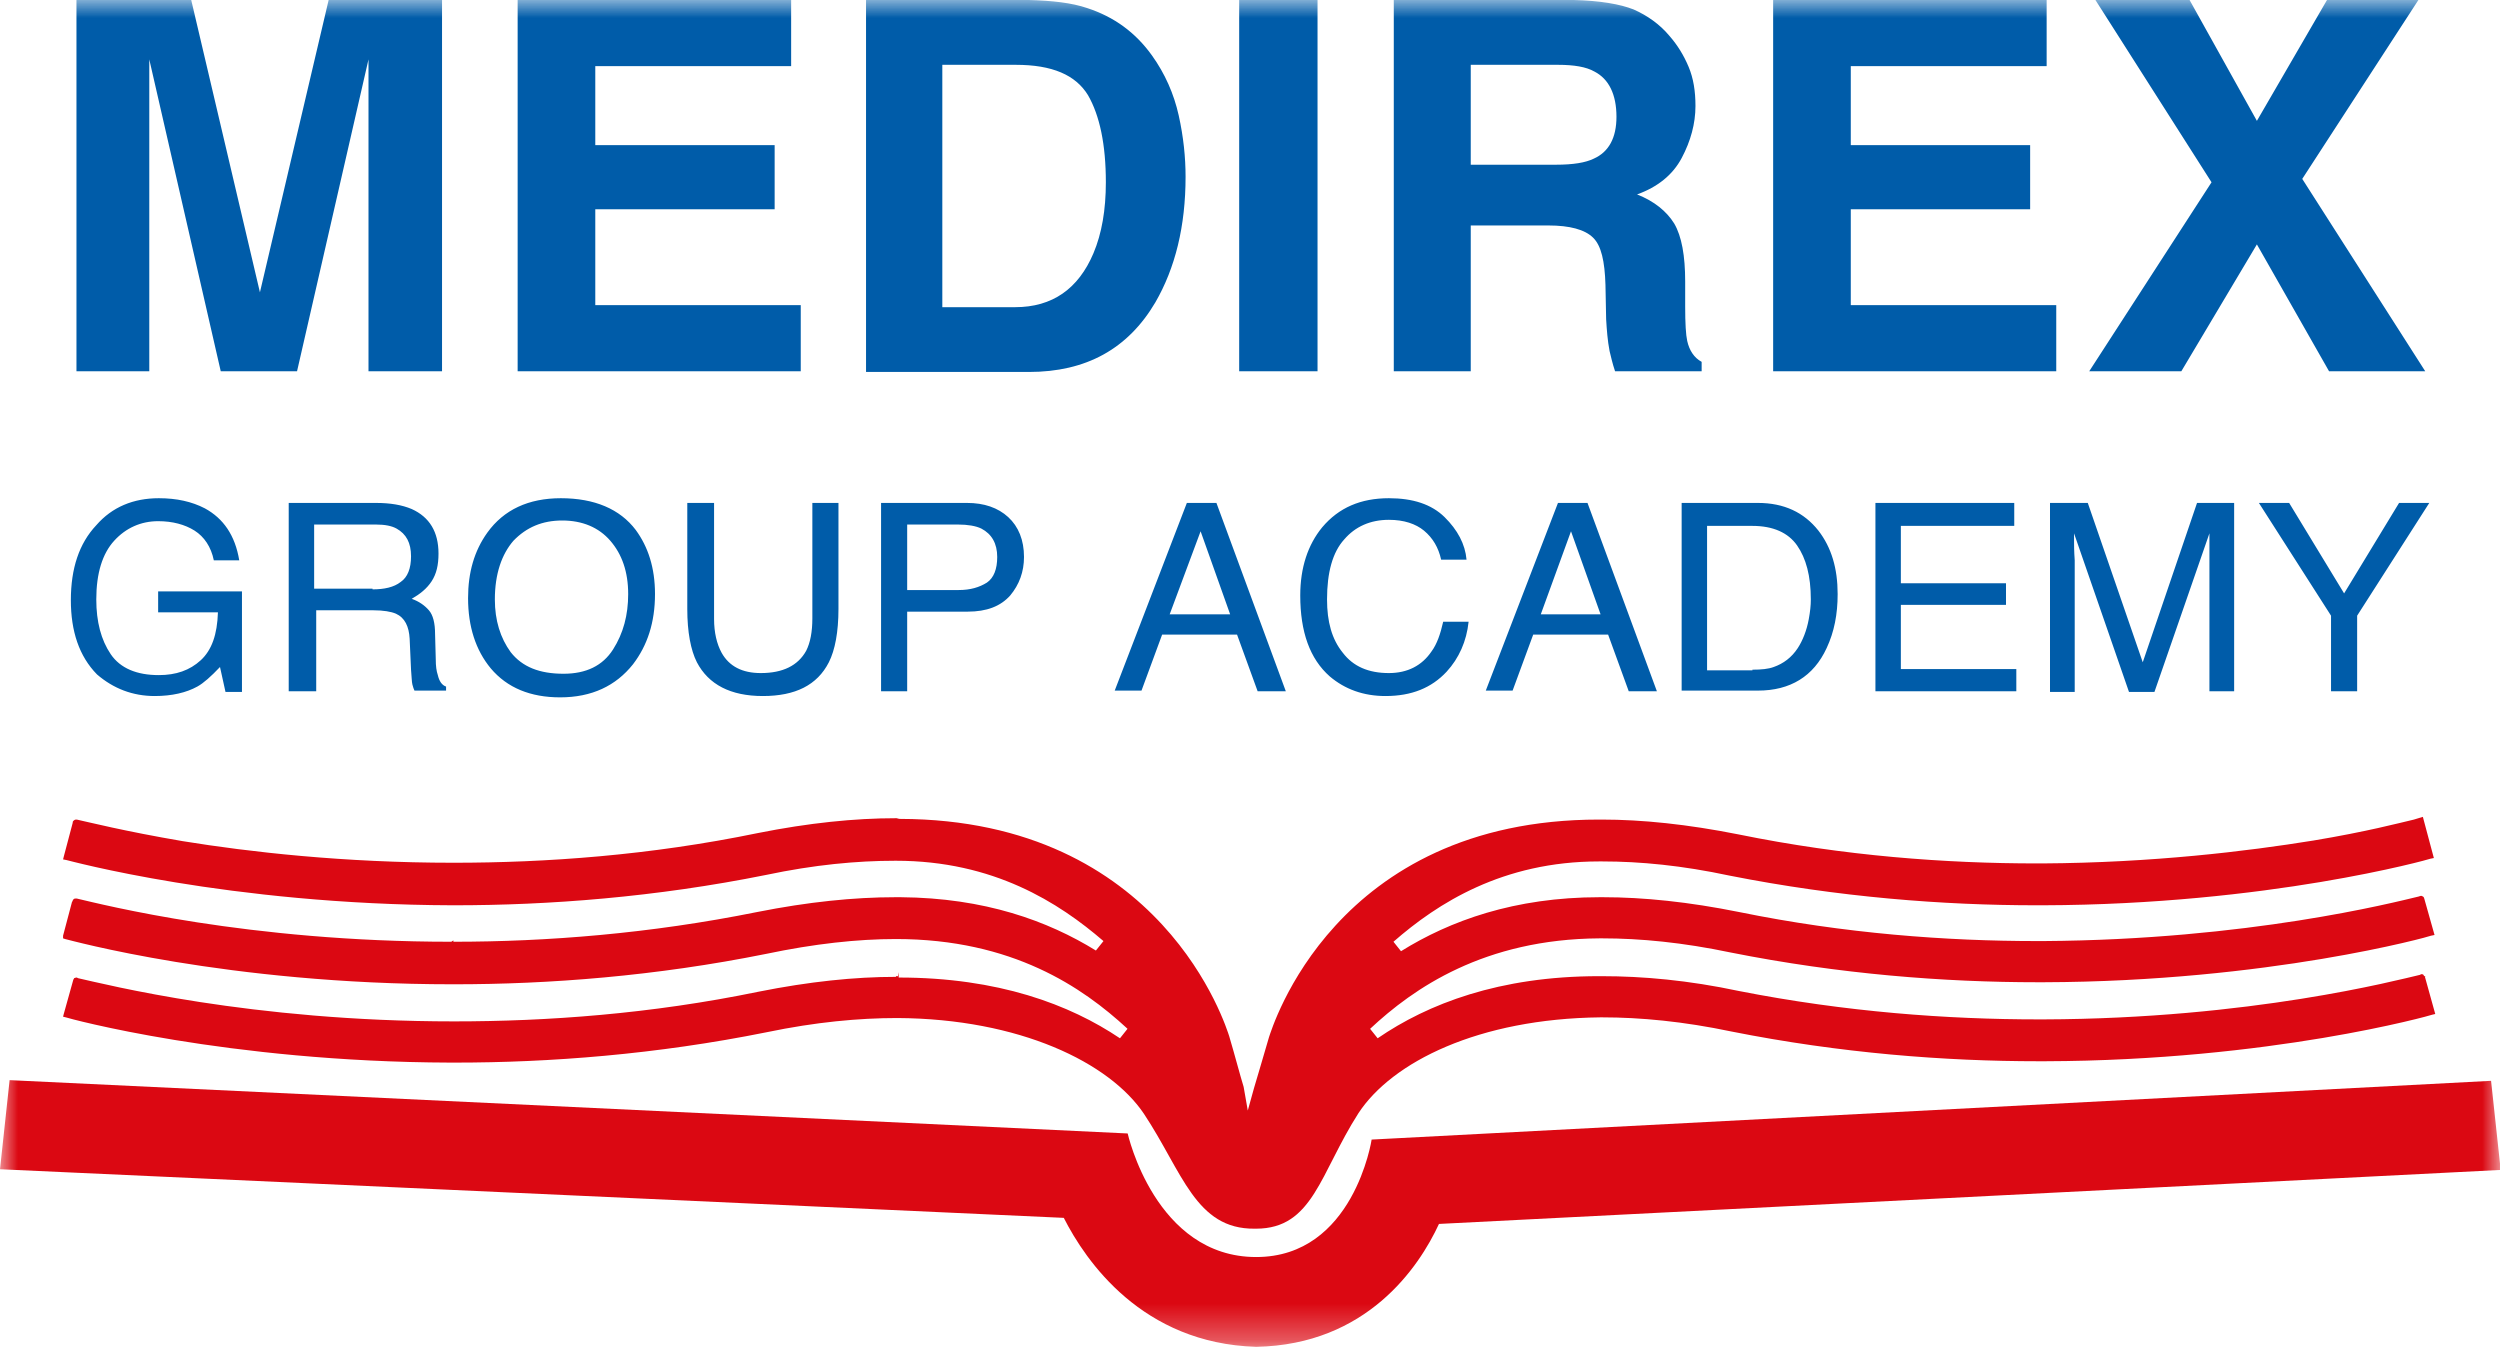 <svg xmlns="http://www.w3.org/2000/svg" width="70" height="38" viewBox="0 0 70 38" fill="none"><g clip-path="url(#clip0_169_8213)"><mask id="mask0_169_8213" style="mask-type:luminance" maskUnits="userSpaceOnUse" x="0" y="0" width="70" height="38"><path d="M70 0H0V37.691H70V0Z" fill="white"></path></mask><g mask="url(#mask0_169_8213)"><path d="M29.786 34.1L0 32.739L0.269 30.244L31.575 31.737C31.575 31.737 32.345 35.197 35.173 35.197C37.906 35.197 38.406 31.908 38.406 31.908L69.75 30.263L70.019 32.758L40.291 34.27C39.733 35.48 38.271 37.654 35.173 37.711C31.979 37.616 30.401 35.31 29.786 34.1Z" fill="#DB0812"></path><path d="M35.169 34.403C36.766 34.403 36.958 32.852 38.036 31.17C38.978 29.734 41.403 28.524 44.809 28.486H44.866C45.925 28.486 47.137 28.599 48.484 28.883C51.524 29.488 54.448 29.715 57.084 29.715C57.142 29.715 57.2 29.715 57.258 29.715C63.588 29.696 68.071 28.429 68.109 28.41L68.187 28.392L67.898 27.352H67.917H67.937C67.937 27.352 67.937 27.352 67.917 27.352C67.879 27.333 67.859 27.314 67.859 27.295C67.859 27.295 67.859 27.295 67.821 27.276C67.802 27.276 67.783 27.276 67.763 27.295C67.109 27.446 63.03 28.524 57.219 28.543C57.219 28.543 57.181 28.543 57.161 28.543C57.142 28.543 57.123 28.543 57.084 28.543C54.525 28.543 51.678 28.335 48.695 27.749C47.271 27.446 46.001 27.333 44.847 27.333C44.828 27.333 44.809 27.333 44.77 27.333C41.98 27.333 39.979 28.108 38.574 29.072L38.363 28.807C39.575 27.673 41.557 26.293 44.789 26.274C44.828 26.274 44.866 26.274 44.866 26.274C45.925 26.274 47.117 26.388 48.464 26.671C51.505 27.276 54.429 27.503 57.065 27.503C57.123 27.503 57.161 27.503 57.219 27.503C63.53 27.484 68.052 26.218 68.071 26.199L68.167 26.18L67.879 25.159C67.859 25.102 67.859 25.122 67.879 25.14C67.821 25.084 67.879 25.122 67.802 25.084C67.783 25.084 67.763 25.084 67.725 25.102C67.013 25.273 62.953 26.312 57.219 26.35C57.2 26.35 57.181 26.35 57.142 26.35C57.104 26.35 57.084 26.35 57.046 26.35C54.506 26.35 51.658 26.142 48.695 25.537C47.291 25.254 46.021 25.122 44.885 25.122C44.866 25.122 44.828 25.122 44.789 25.122C42.403 25.122 40.595 25.783 39.228 26.634L39.017 26.369C40.248 25.292 42.076 24.12 44.77 24.12C44.809 24.12 44.828 24.12 44.866 24.12C45.925 24.12 47.098 24.233 48.426 24.517C51.485 25.122 54.41 25.348 57.027 25.348C57.084 25.348 57.142 25.348 57.2 25.348C63.511 25.329 68.013 24.063 68.052 24.044L68.148 24.025L67.84 22.872L67.59 22.948C67.186 23.042 66.263 23.288 64.781 23.534C62.915 23.836 60.279 24.157 57.181 24.176C57.161 24.176 57.142 24.176 57.123 24.176C57.104 24.176 57.084 24.176 57.046 24.176C54.487 24.176 51.639 23.968 48.676 23.363C47.252 23.08 45.982 22.948 44.847 22.948H44.77C37.343 22.948 35.611 28.826 35.534 29.034C35.361 29.62 35.226 30.093 35.111 30.471L34.938 31.095L34.822 30.433C34.707 30.055 34.591 29.601 34.418 29.015C34.341 28.788 32.571 22.948 25.202 22.929H25.182L25.105 22.91C25.105 22.91 25.105 22.91 25.086 22.91C23.932 22.91 22.642 23.042 21.219 23.326C18.198 23.95 15.292 24.157 12.695 24.157C9.616 24.157 6.98 23.855 5.114 23.552C3.459 23.269 2.497 23.023 2.15 22.948H2.131C2.093 22.948 2.073 22.967 2.054 22.985C2.035 23.004 2.035 23.023 2.035 23.042L1.785 23.987L1.766 24.063L1.862 24.082C1.881 24.082 6.384 25.329 12.675 25.348H12.714C15.369 25.348 18.352 25.122 21.45 24.498C22.796 24.214 23.989 24.101 25.067 24.101H25.086C27.818 24.101 29.646 25.273 30.897 26.35L30.685 26.615C29.338 25.783 27.568 25.14 25.221 25.122H25.067C23.912 25.122 22.623 25.254 21.199 25.537C18.198 26.142 15.312 26.369 12.695 26.369V26.331L12.637 26.369C6.942 26.369 2.882 25.329 2.15 25.159H2.131H2.112C2.073 25.159 2.054 25.178 2.035 25.216C2.035 25.216 2.035 25.235 2.016 25.254L1.766 26.199V26.274L1.823 26.293C1.92 26.312 6.364 27.56 12.675 27.56H12.714C15.369 27.56 18.352 27.333 21.45 26.709C22.796 26.426 24.009 26.293 25.086 26.293C28.357 26.293 30.32 27.654 31.551 28.788L31.57 28.807L31.359 29.072C29.954 28.127 27.953 27.371 25.163 27.371V27.22L25.144 27.333H25.125H25.105C25.105 27.333 25.105 27.333 25.086 27.333V27.352C23.932 27.352 22.662 27.484 21.238 27.768C18.217 28.392 15.312 28.599 12.714 28.599C7.019 28.599 2.959 27.56 2.189 27.39L2.15 27.371C2.093 27.371 2.15 27.371 2.073 27.39C2.073 27.409 2.054 27.428 2.054 27.428L1.785 28.392L1.766 28.467L1.843 28.486C1.881 28.505 6.345 29.734 12.618 29.753H12.695H12.733C15.389 29.753 18.371 29.526 21.469 28.902C22.835 28.618 24.047 28.505 25.125 28.505C28.55 28.524 31.07 29.753 32.032 31.189C33.11 32.815 33.475 34.421 35.13 34.403C35.149 34.403 35.169 34.403 35.169 34.403Z" fill="#DB0812"></path><path d="M9.202 0H12.377V10.396H10.318V3.365C10.318 3.157 10.318 2.873 10.318 2.514C10.318 2.155 10.318 1.871 10.318 1.663L8.317 10.396H6.181L4.18 1.663C4.18 1.852 4.18 2.136 4.18 2.514C4.18 2.873 4.18 3.157 4.18 3.365V10.396H2.141V0H5.354L7.278 8.185L9.202 0ZM22.152 1.852H16.668V4.064H21.69V5.86H16.668V8.544H22.421V10.396H14.494V0H22.152V1.852ZM26.385 1.815V8.601H28.424C29.463 8.601 30.195 8.09 30.618 7.088C30.849 6.54 30.964 5.879 30.964 5.104C30.964 4.045 30.791 3.232 30.464 2.665C30.117 2.098 29.463 1.815 28.444 1.815H26.385ZM28.809 0C29.463 0.019 30.002 0.076 30.445 0.227C31.195 0.473 31.791 0.907 32.253 1.55C32.619 2.06 32.869 2.627 33.004 3.232C33.138 3.837 33.196 4.404 33.196 4.952C33.196 6.332 32.907 7.504 32.349 8.468C31.58 9.772 30.406 10.415 28.809 10.415H24.249V0H28.809ZM36.891 10.396H34.697V0H36.891V10.396ZM41.181 1.815V4.612H43.567C44.048 4.612 44.395 4.555 44.626 4.442C45.049 4.253 45.261 3.856 45.261 3.27C45.261 2.646 45.049 2.212 44.645 2.004C44.414 1.871 44.068 1.815 43.625 1.815H41.181ZM44.068 0C44.799 0.019 45.357 0.113 45.742 0.265C46.126 0.435 46.473 0.68 46.742 1.002C46.973 1.266 47.146 1.55 47.281 1.871C47.416 2.193 47.473 2.552 47.473 2.968C47.473 3.459 47.339 3.951 47.088 4.423C46.838 4.896 46.415 5.236 45.838 5.444C46.319 5.633 46.665 5.916 46.877 6.257C47.088 6.616 47.185 7.164 47.185 7.882V8.582C47.185 9.054 47.204 9.376 47.242 9.546C47.3 9.81 47.435 10.018 47.646 10.132V10.396H45.222C45.145 10.169 45.106 9.98 45.068 9.829C45.01 9.527 44.991 9.243 44.972 8.941L44.953 7.977C44.933 7.315 44.837 6.88 44.606 6.654C44.375 6.427 43.952 6.313 43.356 6.313H41.181V10.396H39.026V0H44.068ZM57.306 1.852H51.822V4.064H56.844V5.86H51.822V8.544H57.575V10.396H49.648V0H57.306V1.852ZM61.077 10.396H58.498L61.923 5.104L58.672 0H61.308L63.193 3.384L65.156 0H67.715L64.463 5.009L67.907 10.396H65.214L63.193 6.843L61.077 10.396Z" fill="#005CA9"></path><path d="M4.447 13.95C4.948 13.95 5.371 14.045 5.736 14.234C6.256 14.517 6.583 14.99 6.699 15.689H5.987C5.91 15.311 5.717 15.028 5.448 14.857C5.178 14.687 4.832 14.593 4.428 14.593C3.947 14.593 3.524 14.782 3.197 15.141C2.869 15.5 2.696 16.048 2.696 16.785C2.696 17.409 2.831 17.92 3.1 18.317C3.37 18.714 3.832 18.903 4.447 18.903C4.928 18.903 5.313 18.77 5.621 18.487C5.929 18.203 6.083 17.768 6.102 17.145H4.428V16.559H6.775V19.375H6.314L6.16 18.676C5.91 18.94 5.698 19.129 5.525 19.224C5.217 19.394 4.813 19.489 4.332 19.489C3.716 19.489 3.177 19.281 2.716 18.884C2.215 18.373 1.984 17.674 1.984 16.805C1.984 15.916 2.215 15.217 2.696 14.706C3.139 14.196 3.735 13.95 4.447 13.95ZM10.431 16.502C10.758 16.502 11.028 16.445 11.22 16.294C11.413 16.162 11.509 15.916 11.509 15.576C11.509 15.198 11.374 14.952 11.105 14.801C10.97 14.725 10.778 14.687 10.527 14.687H8.796V16.483H10.431V16.502ZM8.084 14.082H10.527C10.932 14.082 11.259 14.139 11.528 14.253C12.028 14.479 12.278 14.895 12.278 15.5C12.278 15.822 12.221 16.067 12.086 16.275C11.951 16.483 11.759 16.634 11.528 16.767C11.74 16.842 11.894 16.956 12.009 17.088C12.125 17.22 12.182 17.447 12.182 17.75L12.201 18.449C12.201 18.657 12.221 18.789 12.259 18.903C12.298 19.073 12.375 19.186 12.49 19.224V19.337H11.605C11.586 19.299 11.567 19.243 11.547 19.167C11.528 19.092 11.528 18.959 11.509 18.751L11.47 17.882C11.451 17.542 11.336 17.296 11.085 17.183C10.951 17.126 10.739 17.088 10.451 17.088H8.854V19.356H8.084V14.082ZM15.704 13.95C16.646 13.95 17.358 14.253 17.801 14.839C18.147 15.311 18.34 15.897 18.34 16.634C18.34 17.428 18.128 18.071 17.724 18.6C17.243 19.205 16.569 19.526 15.684 19.526C14.857 19.526 14.203 19.262 13.741 18.714C13.318 18.203 13.106 17.542 13.106 16.748C13.106 16.029 13.279 15.425 13.645 14.914C14.106 14.272 14.799 13.95 15.704 13.95ZM15.78 18.865C16.415 18.865 16.877 18.638 17.166 18.184C17.454 17.731 17.589 17.22 17.589 16.634C17.589 16.011 17.416 15.519 17.089 15.141C16.762 14.763 16.3 14.574 15.742 14.574C15.184 14.574 14.741 14.763 14.376 15.141C14.049 15.519 13.856 16.067 13.856 16.785C13.856 17.372 14.01 17.863 14.299 18.26C14.626 18.676 15.107 18.865 15.78 18.865ZM19.994 14.082V17.334C19.994 17.712 20.071 18.033 20.206 18.279C20.418 18.657 20.783 18.846 21.303 18.846C21.918 18.846 22.342 18.638 22.573 18.222C22.688 17.995 22.746 17.693 22.746 17.315V14.082H23.477V17.05C23.477 17.693 23.381 18.203 23.208 18.544C22.881 19.186 22.265 19.489 21.36 19.489C20.456 19.489 19.84 19.167 19.513 18.544C19.34 18.203 19.244 17.693 19.244 17.05V14.082H19.994ZM24.67 14.082H27.075C27.556 14.082 27.941 14.215 28.23 14.479C28.518 14.744 28.672 15.122 28.672 15.595C28.672 16.011 28.538 16.37 28.287 16.672C28.018 16.974 27.633 17.126 27.094 17.126H25.401V19.356H24.67V14.082ZM27.922 15.595C27.922 15.217 27.768 14.952 27.479 14.801C27.325 14.725 27.094 14.687 26.825 14.687H25.401V16.521H26.844C27.171 16.521 27.422 16.445 27.633 16.313C27.826 16.181 27.922 15.935 27.922 15.595ZM34.444 17.201L33.617 14.876L32.751 17.201H34.444ZM33.232 14.082H34.06L36.003 19.356H35.214L34.637 17.768H32.54L31.962 19.337H31.212L33.232 14.082ZM38.889 13.95C39.563 13.95 40.082 14.12 40.448 14.479C40.813 14.839 41.025 15.236 41.063 15.67H40.352C40.275 15.33 40.121 15.065 39.871 14.857C39.64 14.668 39.313 14.555 38.889 14.555C38.37 14.555 37.947 14.744 37.639 15.103C37.312 15.462 37.157 16.029 37.157 16.785C37.157 17.409 37.292 17.901 37.6 18.279C37.889 18.657 38.312 18.846 38.889 18.846C39.409 18.846 39.813 18.638 40.082 18.241C40.236 18.033 40.332 17.75 40.409 17.409H41.121C41.063 17.957 40.852 18.43 40.505 18.808C40.082 19.262 39.524 19.489 38.793 19.489C38.177 19.489 37.658 19.299 37.234 18.94C36.676 18.449 36.407 17.693 36.407 16.672C36.407 15.897 36.619 15.254 37.023 14.763C37.485 14.215 38.1 13.95 38.889 13.95ZM44.816 17.201L43.988 14.876L43.142 17.201H44.816ZM43.623 14.082H44.45L46.393 19.356H45.605L45.027 17.768H42.93L42.353 19.337H41.602L43.623 14.082ZM49.068 18.751C49.318 18.751 49.511 18.733 49.664 18.676C49.934 18.581 50.165 18.411 50.338 18.146C50.473 17.939 50.588 17.655 50.646 17.334C50.684 17.126 50.703 16.956 50.703 16.785C50.703 16.124 50.569 15.633 50.319 15.273C50.069 14.914 49.645 14.725 49.068 14.725H47.798V18.77H49.068V18.751ZM47.086 14.082H49.222C49.953 14.082 50.511 14.347 50.915 14.857C51.281 15.33 51.454 15.916 51.454 16.634C51.454 17.201 51.358 17.693 51.146 18.146C50.78 18.94 50.126 19.337 49.222 19.337H47.086V14.082ZM52.512 14.082H56.399V14.725H53.224V16.332H56.168V16.937H53.224V18.733H56.457V19.356H52.512V14.082ZM57.419 14.082H58.458L59.997 18.544L61.517 14.082H62.556V19.356H61.864V16.256C61.864 16.143 61.864 15.973 61.864 15.727C61.864 15.481 61.864 15.217 61.864 14.933L60.324 19.375H59.612L58.073 14.933V15.103C58.073 15.236 58.073 15.425 58.092 15.689C58.092 15.954 58.092 16.143 58.092 16.275V19.375H57.4V14.082H57.419ZM63.249 14.082H64.096L65.635 16.615L67.174 14.082H68.02L66 17.239V19.356H65.269V17.239L63.249 14.082Z" fill="#005CA9"></path></g></g><defs><clipPath id="clip0_169_8213"><rect width="70" height="38" fill="white"></rect></clipPath></defs></svg>